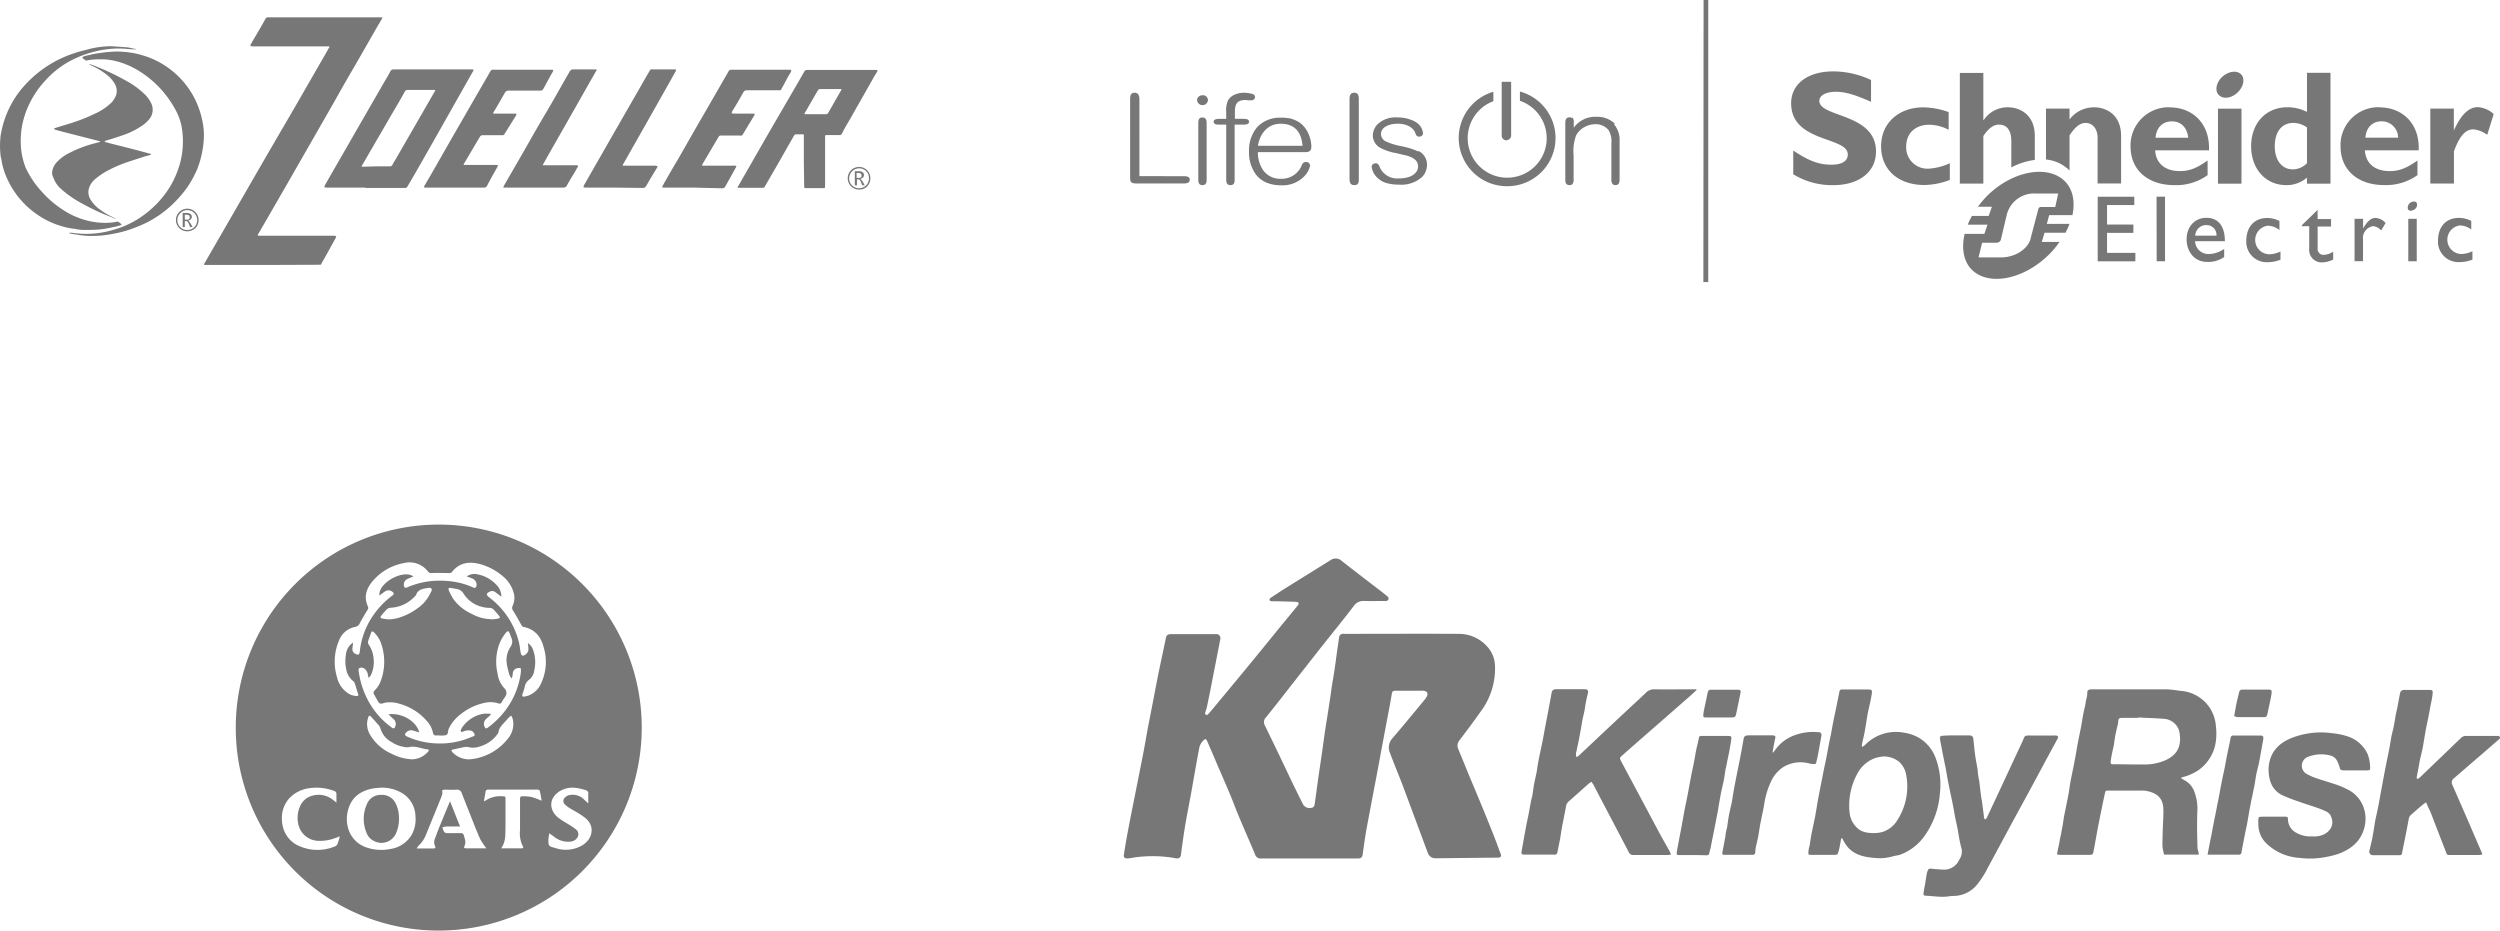<svg xmlns="http://www.w3.org/2000/svg" viewBox="0 0 706.32 262.91"><g id="Layer_2" data-name="Layer 2"><g id="Layer_1-2" data-name="Layer 1"><g id="Layer_2-2" data-name="Layer 2"><g id="Layer_1_copy" data-name="Layer 1 copy"><g id="QtD7eP-2"><path d="M74.21,74.86H58.31c-.8,0-.8,0-.4-.7l9-15.6L75.31,44l8.5-14.6,8.4-14.6c.3-.5.5-.9.8-1.4.1-.2.1-.3-.1-.3H71.31c-.2,0-.4-.1-.6-.1.1-.2.1-.4.2-.6,1.4-2.4,2.8-4.7,4.1-7.1a.81.81,0,0,1,.9-.4h31.8c.4,0,.4.1.2.4-.6,1-1.1,1.9-1.7,2.9l-5.9,10.3c-2,3.4-4,6.9-5.9,10.3l-6.7,11.7-7,12.2L73.61,65c-.2.4-.5.8-.7,1.2s-.1.3.2.4h21.2c.2,0,.5.1.7.1-.1.2-.1.4-.2.6-1.3,2.3-2.5,4.6-3.8,6.8-.4.8-.2.7-1.2.7Z" style="fill:#777"/><path d="M103.21,53h-11c-.2,0-.4-.1-.6-.1.1-.2.1-.4.2-.6,2.8-4.9,5.7-9.9,8.5-14.8l8.3-14.4c.6-1,1.2-2,1.7-3a1.05,1.05,0,0,1,.9-.5h22.1c.5,0,.6.1.3.6l-.8,1.4-5.2,9.2-5.2,9.2c-2.4,4.2-4.8,8.5-7.3,12.7a.74.74,0,0,1-.8.4h-11.1Zm3.2-6h3.7a.79.79,0,0,0,.8-.5,7.46,7.46,0,0,1,.7-1.2l10.6-18.4.7-1.2c.1-.2.1-.3-.2-.3h-7.6a.84.84,0,0,0-.7.4c-1.2,2.2-2.5,4.4-3.8,6.6l-8.3,14.3c-.2.3-.2.4.2.4Z" style="fill:#777"/><path d="M227.11,45.26v-7c0-.3-.1-.3-.3-.3h-1.9a.62.62,0,0,0-.6.4l-2.4,4.2c-1.9,3.4-3.9,6.8-5.8,10.1a.67.67,0,0,1-.7.4h-6.7c-.3,0-.4-.1-.2-.4a12.75,12.75,0,0,0,.7-1.2l7.8-13.6,6.1-10.5c1.4-2.4,2.8-4.8,4.1-7.1a.89.89,0,0,1,.8-.5h19.6c.3,0,.4.2.2.5-.4.7-.9,1.4-1.3,2.2l-6.3,11.1c-.8,1.4-1.6,2.7-2.3,4.1a.76.76,0,0,1-.9.5h-3.3c-.6,0-.6,0-.6.6v13.6c0,.8,0,.8-.8.8H228c-.8,0-.8,0-.8-.8l-.1-7.1Zm3.4-13h2.8a.67.67,0,0,0,.7-.4l3.6-6.3c.2-.4.2-.4-.2-.4h-5.7a.71.71,0,0,0-.6.3l-3.7,6.4c-.2.4-.2.4.2.4Z" style="fill:#777"/><path d="M14.71,49.06a4.82,4.82,0,0,1,1.3-3.2,12.15,12.15,0,0,1,3.7-2.7,32.91,32.91,0,0,1,6.8-2.6l1.5-.4c.1,0,.2-.1.3-.2a.37.37,0,0,0-.3-.1c-3.1-.8-6.2-1.6-9.4-2.4l-3-.8h0c-.1-.1-.3-.2-.4-.3.1-.1.3-.1.4-.2,2.2-.7,4.4-1.3,6.6-2.1a43.19,43.19,0,0,0,4.5-1.9,15.82,15.82,0,0,0,5-3.4,7.24,7.24,0,0,0,1.1-1.9,4,4,0,0,0-.4-3.2,8.81,8.81,0,0,0-2.2-2.5,20.67,20.67,0,0,0-4.5-2.7l-.6-.3a2,2,0,0,1,.7.1,68.61,68.61,0,0,1,9.9,4.6,23.65,23.65,0,0,1,5.4,4,9.45,9.45,0,0,1,1.6,2.3,4.2,4.2,0,0,1-.3,4.2,9.15,9.15,0,0,1-2.5,2.3,21.55,21.55,0,0,1-4.8,2.4c-1.7.6-3.5,1.2-5.3,1.7l-.3.2c.1.1.2.1.3.2l1.9.5,2.8.7,4.3,1.1,3.7,1a.35.35,0,0,1,.2.1l-.2.2c-.6.2-1.2.3-1.8.5l-4.3,1.4a36.07,36.07,0,0,0-5.7,2.4,20.38,20.38,0,0,0-3.9,2.6,5.63,5.63,0,0,0-1.7,2.6,3.94,3.94,0,0,0,.4,3,10,10,0,0,0,2.8,3,20.8,20.8,0,0,0,3.8,2.2c.2.1.3.2.5.2s.1.1.1.1h-.2l-1.5-.6a59.58,59.58,0,0,1-7.7-3.6,29.83,29.83,0,0,1-6.2-4.3,7.55,7.55,0,0,1-2-3A4.23,4.23,0,0,1,14.71,49.06Z" style="fill:#777"/><path d="M128.61,53h-8.4c-.4,0-.5-.1-.3-.5l2.1-3.6,6-10.5,4.5-7.8c2-3.5,4-6.9,6-10.4a.88.88,0,0,1,1-.5h16.2c.7,0,.7.1.4.7-.9,1.5-1.7,3.1-2.6,4.7a.94.94,0,0,1-.9.5h-9a1.05,1.05,0,0,0-.9.5c-1.1,1.9-2.1,3.7-3.2,5.5-.3.5-.2.5.3.5h5.7c.4,0,.5.1.3.5l-3.3,5.3a.61.61,0,0,1-.7.3h-5.4a.91.91,0,0,0-.8.4c-1.5,2.5-3,5.1-4.5,7.6-.2.4-.2.4.2.4h9.1c.2,0,.3.2.2.4l-.1.2c-1,1.8-2,3.5-2.9,5.3a.94.94,0,0,1-.9.5Z" style="fill:#777"/><path d="M195.91,53h-8.4c-.4,0-.5-.1-.3-.5,1.4-2.5,2.9-5.1,4.4-7.6l4.8-8.4,6.7-11.6c.9-1.6,1.8-3.1,2.7-4.7a.87.87,0,0,1,.9-.5h16.5c.3,0,.4.2.3.5a5.3,5.3,0,0,1-.6,1l-2.1,3.9a.63.63,0,0,1-.8.4h-9a1.1,1.1,0,0,0-1,.6c-1,1.8-2,3.5-3.1,5.3a1.42,1.42,0,0,0-.2.6c.2,0,.4.1.6.1h5.5c.4,0,.5.1.3.5l-2.3,3.8-.9,1.5a.63.63,0,0,1-.8.4h-5.4a.67.67,0,0,0-.7.4c-1.5,2.5-3,5.1-4.5,7.6,0,.1-.1.1-.1.2s-.1.3.1.3h9.1c.5,0,.5.1.3.5l-3,5.4a.89.89,0,0,1-.8.5Z" style="fill:#777"/><path d="M26.11,66.66a23.83,23.83,0,0,1-4.6-.4l-1.8-.3c-.1,0-.1-.1-.2-.1.1,0,.1-.1.2-.1h.6a25.81,25.81,0,0,0,4.8.3,26.12,26.12,0,0,0,6.8-1.1,25.86,25.86,0,0,0,9.1-4.5,28,28,0,0,0,6.1-6.3,24.94,24.94,0,0,0,3.2-6.3,22.12,22.12,0,0,0,1.3-6.2,23,23,0,0,0-.4-6.4,17.44,17.44,0,0,0-2-4.9,29,29,0,0,0-9.6-10.1,23.63,23.63,0,0,0-5.8-2.7,17.87,17.87,0,0,0-5.7-.8,19.83,19.83,0,0,0-3.5.3.66.66,0,0,1-.7-.2c-.1-.1-.3-.2-.4-.3-.3-.3-.3-.4.1-.6a7.49,7.49,0,0,1,1.6-.4,20.48,20.48,0,0,1,2.4-.5l2.2-.3c1.1-.1,2.2-.2,3.4-.2a31.25,31.25,0,0,1,4.3.4,26,26,0,0,1,6.5,2.1,24.32,24.32,0,0,1,11.2,11.2,25.4,25.4,0,0,1,2.1,6.6,18.41,18.41,0,0,1,.3,3.3,23.08,23.08,0,0,1-.3,3.7,28.17,28.17,0,0,1-1.5,5.7,29.36,29.36,0,0,1-3,5.5,32.87,32.87,0,0,1-6.3,6.6,30,30,0,0,1-8,4.5,31,31,0,0,1-6.6,1.9A28.56,28.56,0,0,1,26.11,66.66Z" style="fill:#777"/><path d="M31.61,13.06l4.2.3a14.16,14.16,0,0,1,2,.4h.3c.1,0,.2.1.4.1-.1,0-.3.1-.4.1l-1.9-.1a25.28,25.28,0,0,0-5.5,0,26.62,26.62,0,0,0-3.9.7,29.46,29.46,0,0,0-5,1.7,26,26,0,0,0-9.1,6.6A26.47,26.47,0,0,0,7,32.56a23.39,23.39,0,0,0-.9,3.8,24.91,24.91,0,0,0-.1,6.1,21.1,21.1,0,0,0,1.2,4.8,26.15,26.15,0,0,0,4.8,7.1,28.42,28.42,0,0,0,5.9,5,22.32,22.32,0,0,0,6.5,2.9,20.75,20.75,0,0,0,5.5.7,15.26,15.26,0,0,0,3-.3.78.78,0,0,1,.8.2c.1.1.3.2.4.3.3.3.3.4-.1.5a14.62,14.62,0,0,1-2,.5,30.67,30.67,0,0,1-4.2.7c-1.3.1-2.7.1-4,.1a12.41,12.41,0,0,1-2.7-.3,17,17,0,0,1-3.1-.6,23.5,23.5,0,0,1-7.7-3.6,24.29,24.29,0,0,1-8-9.4,20.65,20.65,0,0,1-1.8-5.3,8,8,0,0,0-.3-1.5A23.5,23.5,0,0,1,.11,39a6.75,6.75,0,0,1,.2-1.4,27.24,27.24,0,0,1,6.4-13.2,32.49,32.49,0,0,1,11.2-8.2,36.85,36.85,0,0,1,6.4-2.1A25.73,25.73,0,0,1,31.61,13.06Z" style="fill:#777"/><path d="M173.51,53h-8.1c-.2,0-.4-.1-.6-.1.1-.2.1-.4.2-.6l7.9-13.8,6.6-11.5c1.3-2.2,2.5-4.4,3.8-6.6.1-.1.1-.2.2-.3a.72.72,0,0,1,.9-.5h6.2c.4,0,.5.2.3.5l-1.5,2.7-6.1,10.8-7.2,12.7c-.3.5-.3.5.3.5h8.7a1.85,1.85,0,0,1,.7.2l-.3.6c-1,1.6-1.9,3.1-2.8,4.7-.1.1-.1.2-.2.3a.89.89,0,0,1-.8.5Z" style="fill:#777"/><path d="M150.91,53h-8.1c-.7,0-.7,0-.4-.6l5.6-9.7c2.1-3.7,4.2-7.4,6.4-11.1s4.4-7.7,6.6-11.5a1.05,1.05,0,0,1,.9-.5h6.2c.5,0,.6.1.3.5-.4.6-.7,1.3-1.1,1.9l-5.9,10.4-5.7,10-2.2,3.9c-.2.4-.2.4.2.4h9.2c.4,0,.5.1.3.5-.4.6-.7,1.3-1.1,1.9-.7,1.1-1.4,2.3-2,3.4a1.05,1.05,0,0,1-.9.5Z" style="fill:#777"/><path d="M52.91,65.36a3.2,3.2,0,1,1,3.2-3.2,3.34,3.34,0,0,1-.9,2.3A3.52,3.52,0,0,1,52.91,65.36Zm0-6a2.86,2.86,0,0,0-2.8,2.8,2.79,2.79,0,0,0,.8,2,2.84,2.84,0,0,0,4,0h0a2.83,2.83,0,0,0-2-4.8Zm1.5,4.8h-.7l-.4-1c-.2-.5-.5-.7-.7-.7h-.4v1.7h-.6v-4h1.1a2,2,0,0,1,1.1.3,1,1,0,0,1,.1,1.5,2,2,0,0,1-.8.4h0c.2,0,.4.3.7.7Zm-2.2-3.5v1.4h.6c.5,0,.8-.2.8-.7a.76.76,0,0,0-.2-.5,1.85,1.85,0,0,0-.7-.2Z" style="fill:#777"/><path d="M242.71,53.56a3.2,3.2,0,1,1,3.2-3.2,3.34,3.34,0,0,1-.9,2.3A3.17,3.17,0,0,1,242.71,53.56Zm0-6a2.86,2.86,0,0,0-2.8,2.8h0a2.79,2.79,0,0,0,.8,2,2.84,2.84,0,0,0,4,0h0a2.79,2.79,0,0,0,.8-2,2.73,2.73,0,0,0-2.8-2.8Zm1.6,4.8h-.7l-.4-1c-.2-.5-.5-.7-.7-.7h-.4v1.7h-.6v-4h1.1a2,2,0,0,1,1.1.3,1,1,0,0,1,.1,1.5,2,2,0,0,1-.8.4h0c.2,0,.4.3.7.7Zm-2.3-3.5v1.4h.6c.6,0,.8-.2.8-.7a.76.76,0,0,0-.2-.5,1.85,1.85,0,0,0-.7-.2Z" style="fill:#777"/></g></g></g><g id="Layer_2-3" data-name="Layer 2"><g id="Layer_1_copy-2" data-name="Layer 1 copy"><path d="M334.23,49.78c.85,0,1.91,0,1.91,1s-1.06,1.06-1.91,1.06H321.49c-2,0-2.2-.21-2.2-2V28.28c0-1,0-2.08,1.27-2.08s1.36,1.2,1.36,2V49.76Zm5.5-16.6c-1.18,0-1.18,1-1.18,1.8V50.51c0,.81,0,1.79,1.18,1.79s1.18-1,1.18-1.79V35c0-.72,0-1.8-1.18-1.8m0-6.27a1.44,1.44,0,0,0-1.53,1.35v0a1.55,1.55,0,0,0,3.09,0,1.46,1.46,0,0,0-1.51-1.39h0m11.64,6.68h-2.53V32.05c0-2.28.22-3.8,3.08-3.8l.74.09h.88a1,1,0,0,0,1-.92h0a.91.91,0,0,0-.53-.8,8.86,8.86,0,0,0-2.85-.41,6.21,6.21,0,0,0-2.39.54A3.9,3.9,0,0,0,347,28.28a6.61,6.61,0,0,0-.56,3.37v1.94h-2c-.37,0-1.54,0-1.54.81s1.07.81,1.54.81h2v15.3c0,.81,0,1.79,1.21,1.79s1.17-1,1.17-1.79V35.21h2.54c1,0,1.54-.26,1.54-.81C352.86,33.59,351.88,33.59,351.37,33.59Zm4,7.63c.29-2.34,2-6.24,6.42-6.24,5.53,0,6,4.62,6.17,6.24Zm15.08.26a9.48,9.48,0,0,0-1.11-4.26,7.28,7.28,0,0,0-2.55-2.79l-.37-.19a7.76,7.76,0,0,0-2.32-.83h-.21a7.89,7.89,0,0,0-1.19-.14h-.83a8.78,8.78,0,0,0-6.69,2.62,10.08,10.08,0,0,0-2.34,6.94,10.38,10.38,0,0,0,2.2,6.82,7.75,7.75,0,0,0,2.82,2,10.58,10.58,0,0,0,4,.72,8.54,8.54,0,0,0,6.56-2.52,6,6,0,0,0,1.67-3.07,1.13,1.13,0,0,0-1.17-1,1.23,1.23,0,0,0-1.14.81A6.06,6.06,0,0,1,362,50.51a5.94,5.94,0,0,1-4.9-2.12,8.67,8.67,0,0,1-1.71-5.4h12.9c1.19,0,2.2,0,2.2-1.54ZM382.61,26.2c-1.33,0-1.33,1.2-1.33,2V50.3c0,.85,0,2,1.36,2s1.26-1.09,1.26-2V28.19c0-.88,0-2-1.33-2M425.62,39.6a1.33,1.33,0,0,0,1.32-1.32V23.12h-2.67V38.34a1.39,1.39,0,0,0,1.39,1.33m-25,3.12-.54-.24-.16-.08a22.48,22.48,0,0,0-4.33-1.22,18.36,18.36,0,0,1-3.82-1.18,2.43,2.43,0,0,1-1.65-2.19c0-2,2.39-2.93,4.76-2.93s4.33,1,4.92,2.56c.34,1,.6,1.08,1.11,1.08a1,1,0,0,0,1.09-.84v-.09A4.13,4.13,0,0,0,401,35.3a5.52,5.52,0,0,0-2.24-1.4,10.32,10.32,0,0,0-3.92-.72A7.39,7.39,0,0,0,389,35.3a4.85,4.85,0,0,0-1.14,3,4.07,4.07,0,0,0,1.85,3.32,14.79,14.79,0,0,0,4.8,1.65l2.28.55h.1c1.33.34,3.76,1,3.76,3.19,0,1.7-1.66,3.39-5.36,3.39a5.39,5.39,0,0,1-5.44-3.08v-.08c-.26-.55-.51-1.12-1.17-1.12a1.29,1.29,0,0,0-.78.27.87.87,0,0,0-.37.74,5.09,5.09,0,0,0,2.06,3.46,5.61,5.61,0,0,0,2,1.09,12.23,12.23,0,0,0,3.61.48,8.75,8.75,0,0,0,6.64-2.21,5.06,5.06,0,0,0,1.33-3.35,4.28,4.28,0,0,0-2.39-3.93M456.28,35A7.07,7.07,0,0,0,451,33a7.43,7.43,0,0,0-6.37,3.09V34.78a2.26,2.26,0,0,0-.32-1.54l-.2.09h0a1.26,1.26,0,0,0-.68-.18c-1.19,0-1.19,1.06-1.19,1.8V50.48c0,.87,0,1.82,1.19,1.82a1.25,1.25,0,0,0,.68-.17h0l.14-.09a2.11,2.11,0,0,0,.34-1.45V43.93a12.9,12.9,0,0,1,.69-5.64,5.75,5.75,0,0,1,2.31-2.35,6.53,6.53,0,0,1,3.08-.85,4.65,4.65,0,0,1,3.81,1.69,6.27,6.27,0,0,1,.78,3.72V50.58a2,2,0,0,0,.36,1.44l.12.1h0a1.43,1.43,0,0,0,.63.18c1.21,0,1.21-1,1.21-1.82V39.94A6.91,6.91,0,0,0,456,35.1" style="fill:#777"/><path d="M429.42,25.87v2.61a11.16,11.16,0,1,1-7.5.11V25.92a13.62,13.62,0,0,0,3.87,26.69h0a13.61,13.61,0,0,0,13.69-13.54V39h0a13.61,13.61,0,0,0-10-13.12m99.1,2.87c-4.51-2-7.26-2.82-9.94-2.82s-4.62,1-4.62,2.57c0,4.73,16,3.41,16,14.3,0,6-5.06,9.51-12.07,9.51a21,21,0,0,1-11.31-3.08v-6.7c4.51,3,7.26,4,10.79,4,3.08,0,4.62-1.06,4.62-2.91,0-5.1-16-3.25-16-14.45,0-5.41,4.62-9,11.94-9a25.36,25.36,0,0,1,10.63,2.43v6.17m22.26,22.06a20.83,20.83,0,0,1-7.18,1.44c-7.43,0-12.24-4.36-12.24-10.94s5-11,11.94-11a22.09,22.09,0,0,1,7.15,1.34v5a12.22,12.22,0,0,0-5.42-1.43c-4,0-6.58,2.39-6.58,6.17a6,6,0,0,0,5.66,6.24,5.77,5.77,0,0,0,.72,0,16.62,16.62,0,0,0,5.95-1.54v4.8M609,38.91c.27-2.93,2-4.62,4.62-4.62s4.3,1.75,4.62,4.62Zm4.14-8.6a10.79,10.79,0,0,0-11.2,10.23,6.31,6.31,0,0,0,0,.87c0,6.56,4.85,10.89,12.33,10.89a15.11,15.11,0,0,0,9.44-2.82V45.34c-3.08,2.2-5.17,3-7.82,3-4.2,0-6.77-2.17-7-5.87H624.1c.31-7.75-4.85-12.13-11-12.13Zm13.5,21.58h6.64V30.7h-6.64Zm25.15-5.8a5.58,5.58,0,0,1-4,1.76c-3.08,0-5.1-2.57-5.1-6.46,0-4.25,2-6.67,5.32-6.67A7,7,0,0,1,651.79,36V46.09Zm0-25.52V31.62a12.21,12.21,0,0,0-5.53-1.32c-6.06,0-10.25,4.48-10.25,11s4.19,11,9.88,11a8.69,8.69,0,0,0,5.9-2.13v1.73h6.64V20.56h-6.64ZM668.28,38.9c.26-2.93,2-4.63,4.62-4.63a4.63,4.63,0,0,1,4.63,4.63Zm4.15-8.6a10.7,10.7,0,0,0-11.16,10.21v.88c0,6.57,4.81,10.9,12.33,10.9A15.31,15.31,0,0,0,683,49.48V45.34c-3.09,2.2-5.18,3-7.86,3-4.18,0-6.75-2.17-7-5.87h15.21c.32-7.71-4.78-12.13-11-12.13Zm20.91,6.44h0c2-4.41,4.19-6.47,6.73-6.47a7.32,7.32,0,0,1,4.47,1.95l-1.83,5.87a7.71,7.71,0,0,0-3.93-1.54c-2.45,0-4,2.28-5.47,6.17v9.14h-6.68V30.68h6.65v6.17M633.65,21.77c.62,1.65-.5,3.93-2.49,5.14s-4.15.8-4.78-.85.51-4,2.53-5.13,4.11-.8,4.74.84M574.89,38.4c0-5.73-3.89-8.09-7.7-8.09a8.13,8.13,0,0,0-6.73,3.59h-.11V20.6h-6.64V51.87h6.64V38.43c1.54-2.26,2.88-3.22,4.45-3.22,2.08,0,3.45,1.47,3.45,4.63v7.47a19.72,19.72,0,0,1,6.64-2.13V38.43m16.71-8.1a8.58,8.58,0,0,0-6.9,3.43V30.68h-6.65V45.07a10.86,10.86,0,0,1,6.65,3.09V38.25c1.75-2.65,3.08-3.52,4.62-3.52S592.63,36,592.63,39V51.84h6.64V38.43c0-6.24-4.4-8.12-7.7-8.12M603,57.93h-7.7v5.5h7.44v2.36h-7.44v5.65h8v2.39H592.66V55.58H603Zm6.32,15.88h2.36V55.57h-2.39Zm14.07-10.2a2.75,2.75,0,0,1,2.83,2.66c0,.1,0,.21,0,.32h-6a3.09,3.09,0,0,1,3.19-3h0m-3.27,4.55h8.45c0-4.44-2-6.6-5.23-6.6s-5.58,2.45-5.58,6.09c0,3.31,2.07,6.37,5.8,6.37a7.93,7.93,0,0,0,4.81-1.38V70.33a8,8,0,0,1-4.21,1.44,3.77,3.77,0,0,1-4-3.47s0-.1,0-.14M644,65a5.26,5.26,0,0,0-3.28-1.23,4.05,4.05,0,0,0,.4,8.07,7.8,7.8,0,0,0,3.18-.78v2.32a10,10,0,0,1-3.58.7,5.77,5.77,0,0,1-6.08-5.46c0-.18,0-.36,0-.54,0-4,2.29-6.49,5.92-6.49a7.67,7.67,0,0,1,3.45.84v2.54m10.79-3.08h3.79V64h-3.79v6.16A1.67,1.67,0,0,0,656.27,72h.21a5.16,5.16,0,0,0,2.71-.9v2.22a7,7,0,0,1-2.9.8A3.52,3.52,0,0,1,652.42,71a3.32,3.32,0,0,1,0-.63V63.91h-2.1v-.27l4.47-4.33v2.47m12.85,0v2.79h0c1.19-2.13,2.36-3,3.46-3A4.19,4.19,0,0,1,674,63l-1.25,2.1a3.77,3.77,0,0,0-2.2-1.21,3.36,3.36,0,0,0-2.93,3.73v6.17h-2.39V61.81h2.39m30.65,3.08a5.52,5.52,0,0,0-3.31-1.2,4.06,4.06,0,0,0,.38,8.08,7.66,7.66,0,0,0,3.19-.79v2.37a9.7,9.7,0,0,1-3.57.7,5.8,5.8,0,0,1-6.16-5.38c0-.21,0-.41,0-.62,0-4,2.28-6.49,5.91-6.49a8,8,0,0,1,3.49.84v2.54m-17.79,8.87h2.39v-12h-2.39Zm2.45-16.33a1.63,1.63,0,0,1-.88,1.8c-.72.42-1.54.3-1.69-.26a1.71,1.71,0,0,1,.89-1.86c.7-.4,1.47-.27,1.68.32m-106.08,1a.8.8,0,0,0-.74.26.47.47,0,0,0-.14.29l-2.13,8.08c-.47,2.82-4,5.62-8.49,5.62H559L560,68.58h4.07a1.26,1.26,0,0,0,1-.45,1,1,0,0,0,.25-.51l1.66-7a7.94,7.94,0,0,1,8.09-5.95h6.43l-.83,3.81h-4Zm1.46,4.91.71-2.6h6.57c.8-3.78.15-7.29-2.13-9.57C578.72,46.55,569,48.1,561.76,55a26.56,26.56,0,0,0-2.94,3.41h3.95l-.91,2.6h-4.73a20,20,0,0,0-1.19,2.47h5.58l-.88,2.6h-5.58c-.92,4-.34,7.7,2,10.09,4.62,4.63,14.29,3,21.57-4a24.62,24.62,0,0,0,3.24-3.82h-5l.77-2.6h5.92a22.54,22.54,0,0,0,1.14-2.5h-6.5ZM481.25,79.69h1.38V0h-1.32Z" style="fill:#777"/></g></g><g id="Layer_1-3" data-name="Layer 1"><path d="M66.61,205.49A57.35,57.35,0,1,1,124,262.91,57.26,57.26,0,0,1,66.61,205.49Zm50.18-42.63c-.69.3-1.23.49-1.77.76a1.72,1.72,0,0,0-.88,1.92c.12.54.39.65.88.42a22.89,22.89,0,0,1,8-1.88,26.22,26.22,0,0,1,5.17.27,21.1,21.1,0,0,1,5.45,1.61c.61.27.84.12,1-.53a1.9,1.9,0,0,0-1.23-2c-.46-.19-.92-.34-1.53-.57a3.68,3.68,0,0,1,3.1-.58,9.78,9.78,0,0,1,5.25,2.92,4.76,4.76,0,0,1,1.42,3.37c-.65-.46-1.19-.92-1.8-1.34a1.41,1.41,0,0,0-1.46-.08c-1,.46-1.11.88-.23,1.57.08,0,.12.12.19.16a22.65,22.65,0,0,1,8.32,12.84c.19.84.27,1.76.42,2.6.2,1,.62,1.19,1.46.54a1.9,1.9,0,0,0,.73-1.8c0-.38-.08-.77-.15-1.38a3.8,3.8,0,0,1,1.45,1.84,10.18,10.18,0,0,1,.39,5.75,4,4,0,0,1-1.46,2.76,3.23,3.23,0,0,0-1.3,2.22c-.12.5-.31,1-.46,1.46-.39,1.07-.27,1.27.88,1a4.36,4.36,0,0,0,1.19-.43,6.08,6.08,0,0,0,2.79-2.68,14.2,14.2,0,0,0,1-10.7c-.76-2.95-2.41-5.09-5.59-5.75-.46-.07-.62-.38-.81-.72-.73-1.31-1.42-2.61-2.22-3.84a1.35,1.35,0,0,1-.16-1.42,5.42,5.42,0,0,0,.39-3.33,9.21,9.21,0,0,0-3.18-5.06,16.63,16.63,0,0,0-6.44-3.41c-3-.81-5.83-.43-7.9,2.22-.31.38-.58.31-1,.31-1.57,0-3.14-.08-4.68,0a1.14,1.14,0,0,1-1.07-.39,6.53,6.53,0,0,0-6.9-2.41,15,15,0,0,0-8.4,4.67c-2,2.19-3.06,4.68-1.68,7.63a1,1,0,0,1-.19,1c-.73,1.23-1.5,2.45-2.15,3.72a1.71,1.71,0,0,1-1.3,1,6.09,6.09,0,0,0-4.45,3.61,15.22,15.22,0,0,0-.65,10.65,7.21,7.21,0,0,0,2.41,3.95,4.85,4.85,0,0,0,3.11,1.31c.34,0,.57-.08.46-.5-.35-1-.65-2.11-1-3.15a1.32,1.32,0,0,0-.54-.65,5.45,5.45,0,0,1-1.8-3,10.89,10.89,0,0,1-.15-4.29,4.59,4.59,0,0,1,2-3.49c0,.57-.11,1.15-.15,1.72a1.41,1.41,0,0,0,.73,1.38,1.44,1.44,0,0,0,1,.27c.16,0,.31-.53.35-.84a21.94,21.94,0,0,1,4.1-10.66,22.81,22.81,0,0,1,5.06-5.13c.57-.43.57-.73,0-1.15a1.73,1.73,0,0,0-2.11,0c-.5.34-1,.73-1.49,1.11C106.74,164.77,113.91,160.75,116.79,162.86Zm27.79,28.82a3.56,3.56,0,0,1-.65-1,23.81,23.81,0,0,1-.69-2.8,6.82,6.82,0,0,1,.92-5,2.58,2.58,0,0,0,.27-2.79c-.12-.27-.19-.58-.31-.85-.42-1.11-.65-1.19-1.38-.23a11.43,11.43,0,0,0-1.72,3.07,14.6,14.6,0,0,0-.46,8.13,7.59,7.59,0,0,0,1.72,4c1.11,1.08,1,2,.15,3.07-.23.31-.42.65-.61,1a.77.77,0,0,1-1.11.42,7.11,7.11,0,0,0-3.49-.19,16.12,16.12,0,0,0-7.05,3.26,11.26,11.26,0,0,0-3.41,4.17c-.27.58,0,1.5-.81,1.77a7.17,7.17,0,0,1-2,.07,4.7,4.7,0,0,0-.65,0c-.66.08-.89-.26-1-.84a6.83,6.83,0,0,0-1.69-3.22,15.66,15.66,0,0,0-7.7-4.87,8.86,8.86,0,0,0-4-.34c-.53.11-1.19.42-1.57.23s-.73-.88-1-1.38c-.23-.35-.39-.77-.62-1.11a.87.87,0,0,1,.19-1.23,7.57,7.57,0,0,0,1.77-2.92,15.6,15.6,0,0,0,.07-10.08,7.88,7.88,0,0,0-2.14-3.41c-.35-.31-.62-.27-.77.19-.27.81-.61,1.57-.84,2.38a1.28,1.28,0,0,0,.15.92,7.74,7.74,0,0,1,1.38,3.76,8.68,8.68,0,0,1-.8,5,4.87,4.87,0,0,1-.62.69,4.75,4.75,0,0,0-.15-.81,2.75,2.75,0,0,0-.81-1.68,1.44,1.44,0,0,0-1.53-.35c-.5.27-.27.84-.23,1.27a23.94,23.94,0,0,0,3.76,9.85,22.19,22.19,0,0,0,5.52,5.71c.53.38.84.31,1-.31a1.77,1.77,0,0,0-.5-2.07c-.46-.42-.88-.84-1.41-1.34,3.71-.53,7.89,1.92,8.7,5.1l-1.69-.5a1.87,1.87,0,0,0-1.88.39c-.65.57-.61,1,.23,1.34a22,22,0,0,0,8.09,1.88,22.35,22.35,0,0,0,10-1.81c.34-.15,1-.19.88-.72a1.6,1.6,0,0,0-.84-1,2.66,2.66,0,0,0-1.46-.08c-.46,0-.88.31-1.34.38-.08,0-.35-.26-.31-.34a5.36,5.36,0,0,1,.42-.92,9.11,9.11,0,0,1,6-3.87,10.61,10.61,0,0,1,2,0c0,.08.07.15.11.27-.38.34-.8.69-1.19,1.07a1.89,1.89,0,0,0-.65,2.15c.31.73.5.8,1.11.34a24.57,24.57,0,0,0,4.3-4.1,22.53,22.53,0,0,0,4.94-11.62c0-.34,0-1-.11-1a2,2,0,0,0-1.19.08,1.55,1.55,0,0,0-1,1.22A4.74,4.74,0,0,1,144.58,191.68Zm-37.26,30.87c-.54.07-1.46.11-2.38.3-3.33.73-5.67,2.57-6.59,5.94-1.19,4.22.54,9.32,5.63,10.78a12.85,12.85,0,0,0,6.25.3,8.44,8.44,0,0,0,6-3.87,9,9,0,0,0,1.15-5.37,7.86,7.86,0,0,0-3.52-6.4A11.1,11.1,0,0,0,107.32,222.55Zm30.09,17.13a25.13,25.13,0,0,1-1.65-2.45c-.49-1-.88-2-1.3-3l-4-10.12a1.33,1.33,0,0,0-1.46-1c-1,.08-2,0-3,0a1.8,1.8,0,0,0-1,.16c-.15.07,0,.53,0,.8a8.35,8.35,0,0,1-.3,1.07c-1.42,3.53-2.88,7.06-4.3,10.58a8.64,8.64,0,0,1-2.07,3.15,5,5,0,0,0-.61.84h4.75c.58,0,.65-.27.42-.73a2.46,2.46,0,0,1,0-2.07c.53-1.38,1-2.76,1.61-4.14.84-2.07,1.68-4.1,2.64-6.4,1,2.49,1.88,4.75,2.84,7.13h-3.8a6.4,6.4,0,0,0-1.19.23,5.59,5.59,0,0,0,.54,1.38,1.4,1.4,0,0,0,.92.27c1.23,0,2.46,0,3.68,0a.81.81,0,0,1,.92.65c.27,1,.69,1.92.19,2.95-.23.5-.11.69.43.69C133.39,239.68,135.34,239.68,137.41,239.68ZM95.05,226.76c0-.92,0-1.57,0-2.18a1,1,0,0,0-.84-1.19,14.13,14.13,0,0,0-7.75-.54c-5.29,1.31-7.82,5.87-6.47,11a7.92,7.92,0,0,0,4.9,5.32,12.62,12.62,0,0,0,9.62,0,1.28,1.28,0,0,0,.77-.57,18,18,0,0,0,.73-2.3l-1.15.42a12.13,12.13,0,0,1-5,.84,5.93,5.93,0,0,1-5.32-3.83A7.87,7.87,0,0,1,84.7,228a5.17,5.17,0,0,1,3.8-3.26A6.47,6.47,0,0,1,94,225.92C94.28,226.15,94.55,226.34,95.05,226.76Zm71.15.23c0-1.19,0-2.14,0-3.1,0-.19-.3-.5-.53-.58a15.36,15.36,0,0,0-2.57-.65,7.09,7.09,0,0,0-4.91.84c-1.76,1.08-3.29,3.19-1.91,5.83a5.58,5.58,0,0,0,1.76,1.92c.92.73,2,1.26,3,1.91a14.09,14.09,0,0,1,1.84,1.31,1.71,1.71,0,0,1,.15,2.3,2.49,2.49,0,0,1-1.8,1,6.31,6.31,0,0,1-4.75-1.42c-.42-.34-.88-.61-1.31-.92-.07.54-.19,1.12-.23,1.65,0,1.92,0,2,1.88,2.49a9.22,9.22,0,0,0,7.59-.69c3-1.72,4-5.59.65-8-.49-.38-1-.73-1.57-1.07-.88-.54-1.76-1-2.6-1.53a6.85,6.85,0,0,1-1.19-.92,1.31,1.31,0,0,1,0-2.11,2.33,2.33,0,0,1,1.18-.62,4.56,4.56,0,0,1,4,1.12C165.28,226.15,165.67,226.46,166.2,227Zm-24.61,12.69h5.83c.42,0,.53-.23.3-.57a8.19,8.19,0,0,1-.8-4.57c0-2.68,0-5.32,0-8v-.88c0-.46.19-.73.69-.69a14.16,14.16,0,0,1,2.53.19,28.72,28.72,0,0,1,2.91,1.08c-.19-1-.34-1.88-.53-2.76,0-.16-.35-.35-.54-.39a2.76,2.76,0,0,0-.77,0H137.87a.65.65,0,0,0-.69.58c-.11.84-.3,1.72-.46,2.72a3.89,3.89,0,0,0,.62-.31,7.38,7.38,0,0,1,4.48-1.11c1,0,1,0,1,1v7.63C142.74,235.62,143,237.69,141.59,239.68Zm-8.78-25.15c.42-.07,1.11-.11,1.77-.27a15.58,15.58,0,0,0,2.3-.69,15.27,15.27,0,0,0,6.7-5,6.26,6.26,0,0,0,1.27-5.48,5.36,5.36,0,0,0-.42-.92c-.23.19-.5.38-.73.61s-.46.5-.69.77c-.84,1-2,1.88-2.19,3.34,0,.26-.3.49-.46.76a9.33,9.33,0,0,1-5.09,3.34,5.34,5.34,0,0,1-3,.07,3,3,0,0,0-1,0c-1.07.19-2.15.46-3.22.69-.58.11-.61.3-.23.76A6.45,6.45,0,0,0,132.81,214.53Zm-16.79,0a6.21,6.21,0,0,0,4.91-2.14c.34-.39.27-.65-.19-.69-1.77-.16-3.45-1.11-5.33-.58A4.33,4.33,0,0,1,114,211a8.79,8.79,0,0,1-3.3-1.31,6.41,6.41,0,0,1-3.22-3.91,3,3,0,0,0-.38-.76c-.73-.85-1.46-1.65-2.19-2.46-.46-.53-.69-.46-.92.27a5.79,5.79,0,0,0,.5,4.64,13.26,13.26,0,0,0,6.13,5.48A13.63,13.63,0,0,0,116,214.49ZM110.08,175a15.54,15.54,0,0,0,2.45-.42,17.84,17.84,0,0,0,5.6-2.84,10.47,10.47,0,0,0,3.33-3.91c.23-.5.81-1.11.35-1.61-.23-.27-1-.07-1.53,0-1.15.19-2.23.5-2.69,1.77a1.51,1.51,0,0,1-.46.57,9.81,9.81,0,0,1-6.71,3.14,1.76,1.76,0,0,0-1.3.62c-.46.5-.92,1-1.34,1.53s-.38.77.34.92A14.11,14.11,0,0,0,110.08,175Zm28.75,0a13.4,13.4,0,0,0,1.88-.23c.57-.11.65-.34.31-.76-.46-.62-1-1.15-1.5-1.73a1.62,1.62,0,0,0-1.23-.54,7.48,7.48,0,0,1-1.87-.23,8.52,8.52,0,0,1-5.33-3.6,2.86,2.86,0,0,0-2.15-1.53c-.54-.08-1.07-.19-1.61-.27s-.73.11-.54.65a15.31,15.31,0,0,0,1.35,2.57,13.13,13.13,0,0,0,5.21,4.14A11.43,11.43,0,0,0,138.83,174.93Z" style="fill:#777"/><path d="M112.72,230.86a10.17,10.17,0,0,1-.76,4.41,4.5,4.5,0,0,1-6.44,2.26,4,4,0,0,1-1.92-2.14,10.11,10.11,0,0,1,.08-8.24,4.09,4.09,0,0,1,3.87-2.57,4.27,4.27,0,0,1,4.18,2.3A9,9,0,0,1,112.72,230.86Z" style="fill:#777"/></g><g id="m0JdOn.tif"><path d="M616.17,219.82c.44.27.73.47,1.05.65a5.81,5.81,0,0,1,2.79,3.34,13.28,13.28,0,0,1,.82,5c-.06,1.41-.09,2.82-.09,4.22,0,2.2.06,4.4.12,6.63a5.51,5.51,0,0,0,.23.91c.06.26.09.53.15.88h-9.82a14.23,14.23,0,0,1-.47-2.41c0-1.81.06-3.66.12-5.51s.23-3.55.12-5.3c-.18-2.58-1.56-4.08-4.52-4.72a6.53,6.53,0,0,0-1.7-.15c-3.08,0-6.13,0-9.21,0-.85,0-.9,0-1.08.88-.38,1.7-.73,3.4-1.08,5.13s-.74,3.69-1.09,5.54l-.61,3.37c-.15.85-.3,1.7-.47,2.52-.12.59-.39.73-1.18.73-2.69,0-5.39,0-8.09,0l-.88-.08a1.36,1.36,0,0,1-.09-.33c.21-1,.42-2,.62-3,.06-.29.09-.55.15-.85.08-.5.2-1,.32-1.49a5.39,5.39,0,0,0,.12-.68c.08-.47.17-.93.26-1.43,0-.12.06-.24.09-.33.14-1,.29-2.14.5-3.19s.44-2.11.64-3.17c.18-.88.38-1.79.53-2.69s.32-2.09.5-3.14c.29-1.58.61-3.14.94-4.72.35-1.82.7-3.67,1-5.48s.73-3.7,1.09-5.57c.2-1.06.35-2.14.55-3.2s.44-2.11.68-3.17c.06-.26.06-.49.11-.76.09-.5.24-1,.33-1.49a5.8,5.8,0,0,0,.09-1c0-.67.29-.91,1-1h.59c7,0,14,0,21.08,0,.91.06,1.82.15,2.72.3l.85.11a10.83,10.83,0,0,1,8.24,4.61,11,11,0,0,1,1.88,5.54,16.4,16.4,0,0,1-.29,5.54,12,12,0,0,1-4.58,6.68,14.31,14.31,0,0,1-4.43,2A1.14,1.14,0,0,0,616.17,219.82Zm-12-17.12v.12h-.85c-1.23,0-2.46,0-3.7,0-.93,0-1.08.17-1.17,1.08a4.66,4.66,0,0,1-.09.68c-.23,1-.49,2-.7,3.08s-.32,2.14-.5,3.19c0,.21-.12.38-.15.59-.23,1.11-.49,2.22-.64,3.37s0,1.11,1,1.11c2.69,0,5.39.09,8.09.06a14.86,14.86,0,0,0,5.89-1c2.49-1,4.37-2.66,4.55-5.57a8.72,8.72,0,0,0-.3-3.13,4.77,4.77,0,0,0-4.37-3.2C608.9,202.88,606.55,202.85,604.21,202.7Z" style="fill:#777"/><path d="M479.41,194.87c-.59.56-1.5,1.41-2.11,1.94-4.05,3.55-8.09,7.09-12.17,10.64-2.29,2-4.57,4-6.83,6-.7.62-.73.76-.29,1.61,1.49,2.82,3,5.6,4.48,8.39l6.33,11.87c.91,1.7,1.88,3.34,2.79,5,.18.33.29.65.5,1.12-.3.06-.59.09-.85.12-3.29,0-6.54,0-9.82,0a1.27,1.27,0,0,1-1.26-.79c-2.55-4.89-5.11-9.76-7.69-14.66-.79-1.49-1.55-3-2.34-4.48-.18-.26-.35-.53-.53-.76-.26.17-.53.35-.79.55-1.88,1.67-3.75,3.38-5.63,5a2.48,2.48,0,0,0-.79,1.55c-.21,1.23-.47,2.46-.7,3.69-.15.77-.33,1.5-.44,2.26-.18,1-.33,2.08-.5,3.11-.27,1.35-.53,2.7-.82,4,0,.17-.3.32-.47.41a1.68,1.68,0,0,1-.59,0h-8.41c-.47,0-.71-.27-.62-.74l.71-4,.7-3.78c.2-1,.44-2,.64-3.11s.39-2.11.59-3.19l.26-1.23c0-.12.09-.21.12-.32.18-1,.3-2.09.47-3.11s.44-2.11.65-3.17c0-.14.08-.26.11-.41.18-1.11.3-2.2.53-3.28.32-1.76.73-3.52,1.09-5.28s.58-3.19.9-4.81c.36-1.9.74-3.81,1.09-5.74.2-1.06.41-2.14.59-3.2s.44-1.35,1.49-1.35h8c.77.06,1,.41.83,1.15a36.21,36.21,0,0,0-.86,4.34c-.17,1.05-.46,2.05-.67,3.1s-.35,2.14-.56,3.2-.32,1.85-.52,2.78-.44,2.08-.65,3.11a2,2,0,0,0,.06,1.53,8,8,0,0,0,.73-.53c3-2.82,6-5.66,9-8.47l5.46-5.11c1.49-1.37,3-2.75,4.45-4.16a3.11,3.11,0,0,1,2.29-.91c3.52.06,7.06,0,10.58,0h.76A1.23,1.23,0,0,1,479.41,194.87Z" style="fill:#777"/><path d="M520.19,236.86c-.18.93-.33,1.9-.53,2.84a9.24,9.24,0,0,1-.47,1.55c-.06.15-.41.27-.64.27-.8,0-1.62,0-2.41,0h-4.45c-.74,0-.8-.06-.77-.8a10.36,10.36,0,0,1,.21-1.34c0-.12.09-.21.12-.33.17-1.08.32-2.2.52-3.28s.47-2.17.68-3.25c.14-.74.32-1.44.44-2.17.17-1,.35-2.09.52-3.11s.36-2,.53-2.93c.24-1.23.47-2.47.74-3.7.32-1.67.64-3.37,1-5s.71-3.66,1.06-5.48c.2-1.09.47-2.17.67-3.29s.38-2.14.59-3.19.47-2.23.7-3.34l.53-2.61c.15-.76.32-1.56.47-2.35a.61.61,0,0,1,.64-.55c.59,0,1.15,0,1.73,0h5.78c.94,0,1.11.17,1,1.11-.12.76-.27,1.52-.41,2.29-.24,1.05-.5,2.11-.71,3.16s-.35,2.14-.53,3.2c-.14.88-.29,1.73-.46,2.61s-.47,2.05-.68,3.08a3.48,3.48,0,0,0,0,.79,5.2,5.2,0,0,0,.85-.56A12.21,12.21,0,0,1,537.92,207a12.09,12.09,0,0,1,4,1.32,11.08,11.08,0,0,1,5.07,6.16,21.53,21.53,0,0,1,1.09,9.64,23.8,23.8,0,0,1-4.34,12.05,14.65,14.65,0,0,1-6.83,5.28c-.73.26-1.53.29-2.26.53a13.51,13.51,0,0,1-5.28.38c-3.07-.24-6-1-7.88-3.75-.38-.56-.71-1.18-1-1.76Zm11.87-23.14c-.67.09-1.35.21-2,.36a9.23,9.23,0,0,0-5.34,4.57,18.59,18.59,0,0,0-2.14,11.11,6.68,6.68,0,0,0,1.79,3.81c1.41,1.58,3.28,1.82,5.25,1.79A8.09,8.09,0,0,0,532,235a7.53,7.53,0,0,0,4.14-3.43,17.44,17.44,0,0,0,2.43-12.52,6.45,6.45,0,0,0-2-3.81A7,7,0,0,0,532.06,213.72Z" style="fill:#777"/><path d="M685.44,226.68c-.32.21-.61.41-.9.62-1.12.94-2.2,1.9-3.32,2.87a2,2,0,0,0-.67,1.14c-.35,1.94-.73,3.87-1.12,5.81-.26,1.32-.55,2.64-.79,4-.09.41-.32.5-.67.5H670.4a1,1,0,0,1-1-.88.83.83,0,0,1,0-.27c.23-1.05.5-2.08.73-3.16.18-.77.29-1.56.44-2.35.18-1.06.32-2.14.53-3.22s.44-2,.64-3c.18-.83.32-1.62.47-2.44.59-3.16,1.14-6.3,1.76-9.44.35-1.79.73-3.57,1.08-5.39.21-1.06.36-2.14.56-3.2s.5-2.11.71-3.16.35-2,.52-3c.06-.41.18-.82.27-1.26a4.2,4.2,0,0,1,.14-.59c.3-1.55.56-3.14.91-4.69.06-.24.38-.47.65-.59a1.85,1.85,0,0,1,.67-.06h6.8c.94,0,1.09.12,1,1.06S687,198,686.76,199c-.23,1.2-.44,2.4-.67,3.6-.21,1-.44,2.06-.65,3.11s-.38,2.23-.58,3.37c-.15.85-.27,1.7-.44,2.52-.21,1-.5,2.06-.71,3.08s-.35,1.85-.52,2.79c-.12.67-.27,1.35-.38,2a3.14,3.14,0,0,0,0,.53c.49.14.7-.27,1-.47q3.12-3,6.25-6l5.27-5.07a1.86,1.86,0,0,1,1.32-.53c2.64,0,5.28,0,7.92,0,.44,0,.85,0,1.29,0h0a.54.54,0,0,1,.47.53.4.4,0,0,1-.18.32h0c-2.46,2.14-4.92,4.28-7.42,6.42-1.84,1.58-3.69,3.2-5.54,4.78a1.45,1.45,0,0,0-.38,1.64c1.56,3.58,3.14,7.18,4.69,10.76l3.79,8.8s0,.11,0,.26c-.3.06-.59.09-.88.12h-8.18c-.88,0-.88,0-1.2-.91-.88-2.26-1.76-4.52-2.64-6.8-.62-1.59-1.21-3.17-1.82-4.72C686.15,228.38,685.83,227.59,685.44,226.68Z" style="fill:#777"/><path d="M552.64,207.77c1.23,0,2.46,0,3.69,0,.83,0,1.12.3,1.21,1.12.17,1.46.29,3,.49,4.42s.47,2.76.71,4.14c.06.35,0,.73.09,1.11.08.59.17,1.17.29,1.76,0,.09.06.18.06.26.17,1.38.32,2.79.5,4.17.08.64.23,1.29.32,1.93.17,1.29.32,2.55.5,3.84a2.48,2.48,0,0,0,.09.68c.11.32.38.35.58.08a1.57,1.57,0,0,0,.29-.52l3.93-8.39c2-4.31,4-8.59,6-12.87.82-1.79.35-1.7,2.73-1.7h6a6.19,6.19,0,0,1,.76,0c.59.09.73.38.44.91-1.23,2.29-2.49,4.57-3.72,6.86-1.47,2.76-2.93,5.48-4.43,8.24s-2.87,5.28-4.31,7.91l-7.21,13.37a26.28,26.28,0,0,1-3.08,4.84,8.64,8.64,0,0,1-6.57,3.2,12.19,12.19,0,0,0-1.61.14c-2.14.29-4.22-.14-6.36-.2-.44,0-.64-.24-.59-.68.09-.67.21-1.35.33-2l.08-.32c.18-1.09.33-2.2.53-3.29a4.57,4.57,0,0,1,.3-.88c.17-.47.49-.52,1-.47,1.26.15,2.49.24,3.76.27a4.68,4.68,0,0,0,4-2.58s0-.06,0-.09a4.06,4.06,0,0,0,.59-3.87c-.44-1.7-.68-3.49-1-5.22-.2-1-.47-2.11-.67-3.16s-.35-2-.53-2.94-.44-2.16-.67-3.25c0-.18-.09-.32-.12-.5-.27-1.35-.53-2.67-.79-4-.18-.94-.33-1.91-.5-2.88-.24-1.14-.47-2.28-.71-3.43-.17-.88-.35-1.73-.49-2.61-.15-.73-.3-1.46-.41-2.19-.15-.91,0-1.09.93-1.12,1.21-.09,2.41-.09,3.58-.09Z" style="fill:#777"/><path d="M642.23,230.73h3.34c.77,0,.82.09.85.85a4.34,4.34,0,0,0,2.38,3.72,8,8,0,0,0,4.45,1,6.89,6.89,0,0,0,3.35-.56c2.22-1.2,2.93-3.14,1.84-5.39a3.11,3.11,0,0,0-1.34-1.15,29.37,29.37,0,0,0-3-1.17c-1.35-.47-2.7-.88-4.05-1.35-1.58-.55-3.2-1.11-4.72-1.79a6.47,6.47,0,0,1-3.78-3.78,10.66,10.66,0,0,1-.35-5.92c.82-3.52,3.28-5.54,6.45-6.77a22.79,22.79,0,0,1,11.31-1.26,19.47,19.47,0,0,1,4.19.85,9.42,9.42,0,0,1,5.81,5.13,11.29,11.29,0,0,1,.67,3.87c.06.41-.2.64-.61.64s-1.09,0-1.64,0c-1.79,0-3.55,0-5.34,0-.59,0-.88-.17-1-.76a11.37,11.37,0,0,0-.73-1.91,2.88,2.88,0,0,0-1.7-1.46,10.13,10.13,0,0,0-6.65.35,2.68,2.68,0,0,0-.53,4.63,16,16,0,0,0,3.6,1.56c2.67.93,5.46,1.55,8,2.87a9,9,0,0,1,4.63,4.87,9.64,9.64,0,0,1,.38,5.89c-1,4-3.72,6.18-7.39,7.56a27.25,27.25,0,0,1-3.37.85,23.39,23.39,0,0,1-7.68.27,14.77,14.77,0,0,1-9.12-3.93,7.44,7.44,0,0,1-2.43-5.4c0-.52-.06-1,0-1.55s.12-.73.79-.73C639.94,230.7,641.09,230.73,642.23,230.73Z" style="fill:#777"/><path d="M500.84,212.82c.29-.39.55-.77.85-1.15a11.51,11.51,0,0,1,5.48-4,15.2,15.2,0,0,1,6.36-.82,1.34,1.34,0,0,1,.35,0c.62.12.8.41.71,1.06-.35,2-.71,4-1.09,6-.09.5-.26,1-.35,1.49a.5.5,0,0,1-.56.47h0a8.47,8.47,0,0,1-1.43-.17,9.36,9.36,0,0,0-7.3,1,9.64,9.64,0,0,0-3.49,4.08,23.14,23.14,0,0,0-2,6.89c-.18,1-.44,2.14-.65,3.19-.14.8-.32,1.56-.47,2.35-.17,1.05-.32,2.14-.52,3.19s-.47,2.06-.68,3.08a6.74,6.74,0,0,0-.12,1.12c-.05.7-.2.91-.88.91q-3.9,0-7.82,0c-.59,0-.71-.15-.59-.77.26-1.46.56-2.9.82-4.36.06-.3.06-.59.09-.85.09-.42.18-.83.26-1.27,0-.11.09-.2.12-.32.15-1,.29-2.14.47-3.19s.44-2.11.67-3.17c0-.15.09-.26.12-.41.32-1.82.59-3.66.94-5.48.47-2.49,1-5,1.49-7.48.33-1.73.65-3.43.94-5.16.18-1.05.41-1.26,1.47-1.29h6.45a2.22,2.22,0,0,1,.44,0c.67.09.76.27.61.91-.23,1.09-.44,2.17-.64,3.28a3.05,3.05,0,0,0,0,.74Z" style="fill:#777"/><path d="M623.7,241.46c.21-1.09.38-2,.56-2.93s.32-1.62.5-2.44c.32-1.73.64-3.49,1-5.22s.64-3.31,1-5c.36-1.85.68-3.72,1.06-5.57.2-1.06.47-2.11.67-3.17.21-.91.33-1.84.53-2.78.24-1.26.5-2.52.76-3.75.15-.74.33-1.44.44-2.17a.68.68,0,0,1,.77-.62h0c2.56,0,5.11,0,7.66,0,.7,0,.88.26.79,1s-.3,1.58-.41,2.34c-.27,1.5-.53,3-.82,4.46-.21,1-.5,2-.71,3s-.32,2-.5,3-.44,2.11-.64,3.19a3.92,3.92,0,0,1-.15.59c-.26,1.35-.52,2.67-.76,4-.17,1-.35,2-.53,3.05s-.41,2-.64,3.1l-.53,2.79c-.18.85-.32,1.7-.47,2.52a.65.65,0,0,1-.64.62h-.88c-2.29,0-4.58,0-6.89,0Z" style="fill:#777"/><path d="M478.26,241.58h-3.69c-.82,0-.94-.09-.82-.88.2-1.29.47-2.58.7-3.87.15-.77.3-1.5.44-2.26.33-1.7.62-3.43.94-5.13s.68-3.37,1-5c.35-1.88.7-3.79,1.05-5.66.21-1,.44-2.08.65-3.11s.38-2.14.58-3.2.47-2.11.71-3.16c0-.18.09-.32.12-.5.11-.82.11-.85.93-.88,2.5,0,5,0,7.48,0,.73,0,.88.18.79.88-.15,1.2-.38,2.38-.59,3.55-.05.41-.17.82-.26,1.26-.23,1.11-.44,2.23-.67,3.34a1.41,1.41,0,0,0-.09.32c-.18,1-.29,2.08-.5,3.11s-.47,2.11-.7,3.17c-.18.85-.33,1.67-.47,2.52-.18,1-.35,2.08-.53,3.13-.15.77-.29,1.53-.44,2.26-.53,2.73-1.08,5.46-1.61,8.15-.09.38-.21.76-.3,1.17-.17.77-.2.83-1,.86C480.73,241.6,479.5,241.58,478.26,241.58Z" style="fill:#777"/><path d="M631.21,202.29c.26-1.35.44-2.46.67-3.58s.5-2.11.74-3.16a.86.86,0,0,1,.93-.71c2.5,0,5,0,7.48,0,.67,0,.85.21.76.94-.12,1-.32,1.91-.53,2.87s-.44,2.09-.67,3.11c-.15.68-.32.85-1,.85-2.49,0-5,0-7.47,0A3.73,3.73,0,0,1,631.21,202.29Z" style="fill:#777"/><path d="M485.59,202.7H482c-.71,0-.82-.12-.76-.82a12.39,12.39,0,0,1,.26-1.58c.17-.88.38-1.79.56-2.67.14-.73.29-1.44.47-2.17a.74.74,0,0,1,.82-.59c2.58,0,5.16,0,7.74,0,.55,0,.79.27.67.77-.41,2.05-.82,4.1-1.26,6.12-.18.79-.41.91-1.2.94Z" style="fill:#777"/></g><path d="M341.27,201.85c.38-.41.76-.85,1.11-1.26l8-9.64q5.63-6.82,11.19-13.7c1.7-2.05,3.38-4.1,5.08-6.18.08-.12.17-.27.23-.38a.4.4,0,0,0-.2-.53h0a1.76,1.76,0,0,0-.53-.12c-2.11-.09-3.72-.11-5.86-.17l-.94,0c-.47,0-.62-.15-.65-.41s.06-.41.53-.71c1-.64,2-1.32,2.93-1.93,4.34-2.7,8.71-5.43,13.05-8.12l.58-.35a2.52,2.52,0,0,1,3.35.17c3.13,2.49,6.36,4.93,9.55,7.39,1.15.88,2.29,1.73,3.37,2.64l.09.09a.69.69,0,0,1-.12,1,.8.8,0,0,1-.29.15.18.18,0,0,0-.12,0c-2.08,0-4.16.06-6.27,0a3.28,3.28,0,0,0-2.93,1.49c-2.73,3.61-5.6,7.1-8.41,10.64-3,3.79-5.93,7.57-8.92,11.35-2.46,3.17-4.95,6.33-7.44,9.44a1.86,1.86,0,0,0-.27,2.29c2.44,5,4.84,10,7.24,15.09,1.12,2.32,2.26,4.64,3.4,6.92a2.17,2.17,0,0,0,2.85,1.12,1.12,1.12,0,0,0,.53-.76c.32-2.09.58-4.2.88-6.31.46-3.37,1-6.71,1.46-10.08.32-2.29.62-4.58,1-6.89s.73-4.63,1.08-6.95c.24-1.47.38-2.93.65-4.4.47-2.67.85-5.36,1.2-8.06.21-1.49.44-3,.65-4.51a1.13,1.13,0,0,1,1.34-1.09h.44c10.62,0,21.26-.06,31.87,0a10.73,10.73,0,0,1,8.8,4.31,8.38,8.38,0,0,1,1.61,4.72,20.23,20.23,0,0,1-4.05,12.93c-1.9,2.72-3.9,5.36-5.89,8a2.38,2.38,0,0,0-.44,2.61c1.17,2.76,2.26,5.51,3.4,8.27,2,4.75,4,9.53,5.89,14.28.94,2.31,1.79,4.63,2.67,7,.29.74.09,1.06-.73,1.12-.59,0-1.14,0-1.73,0l-15.95.17a2.28,2.28,0,0,1-2.14-1.46q-3.56-9.63-7.15-19.24c-1.15-3-2.41-6-3.52-9a3.85,3.85,0,0,1,.67-4.22c3.08-3.57,6.07-7.24,9.09-10.87a5.46,5.46,0,0,0,.47-.68c.44-.7.41-1,.15-1.49a1.92,1.92,0,0,0-1.35-.38c-2.38,0-4.75,0-7.13,0-1.26,0-1.29.08-1.49,1.32-.41,2.46-.88,4.89-1.35,7.32q-.75,4-1.49,7.92c-.47,2.58-.94,5.16-1.44,7.77-.91,4.75-1.82,9.5-2.7,14.25-.47,2.52-.82,5.07-1.17,7.62-.12.91-.53,1.2-1.41,1.2-9.12,0-18.2,0-27.32,0a1.61,1.61,0,0,1-1.67-1.14c-1.53-3.67-3.14-7.3-4.69-11-.79-1.9-1.5-3.84-2.29-5.74-1.14-2.73-2.32-5.43-3.49-8.12q-1.49-3.52-3-7c-.38-.88-.61-.94-1.26-.21a4.14,4.14,0,0,0-1,1.73c-.82,4.28-1.55,8.56-2.31,12.85-.56,3.13-1.2,6.24-1.73,9.38-.44,2.69-.82,5.42-1.17,8.15-.12.88-.56,1.23-1.68,1a36.14,36.14,0,0,0-12.66,0c-1.44.27-2-.06-1.76-1.17.38-2.43.79-4.84,1.26-7.27.62-3.28,1.29-6.57,1.94-9.85.79-4,1.58-7.89,2.34-11.84.47-2.47.88-5,1.35-7.42s.94-4.81,1.41-7.24c.5-2.61,1-5.22,1.52-7.83.68-3.25,1.38-6.48,2.05-9.73.18-.82.82-.94,1.53-.94H343.7a1.08,1.08,0,0,1,1.09,1.05.83.83,0,0,1,0,.27c-.94,4.86-1.91,9.76-2.85,14.63l-.82,4a15.82,15.82,0,0,1-.47,1.79C340.12,202,341,202.17,341.27,201.85Z" style="fill:#777"/></g></g></svg>